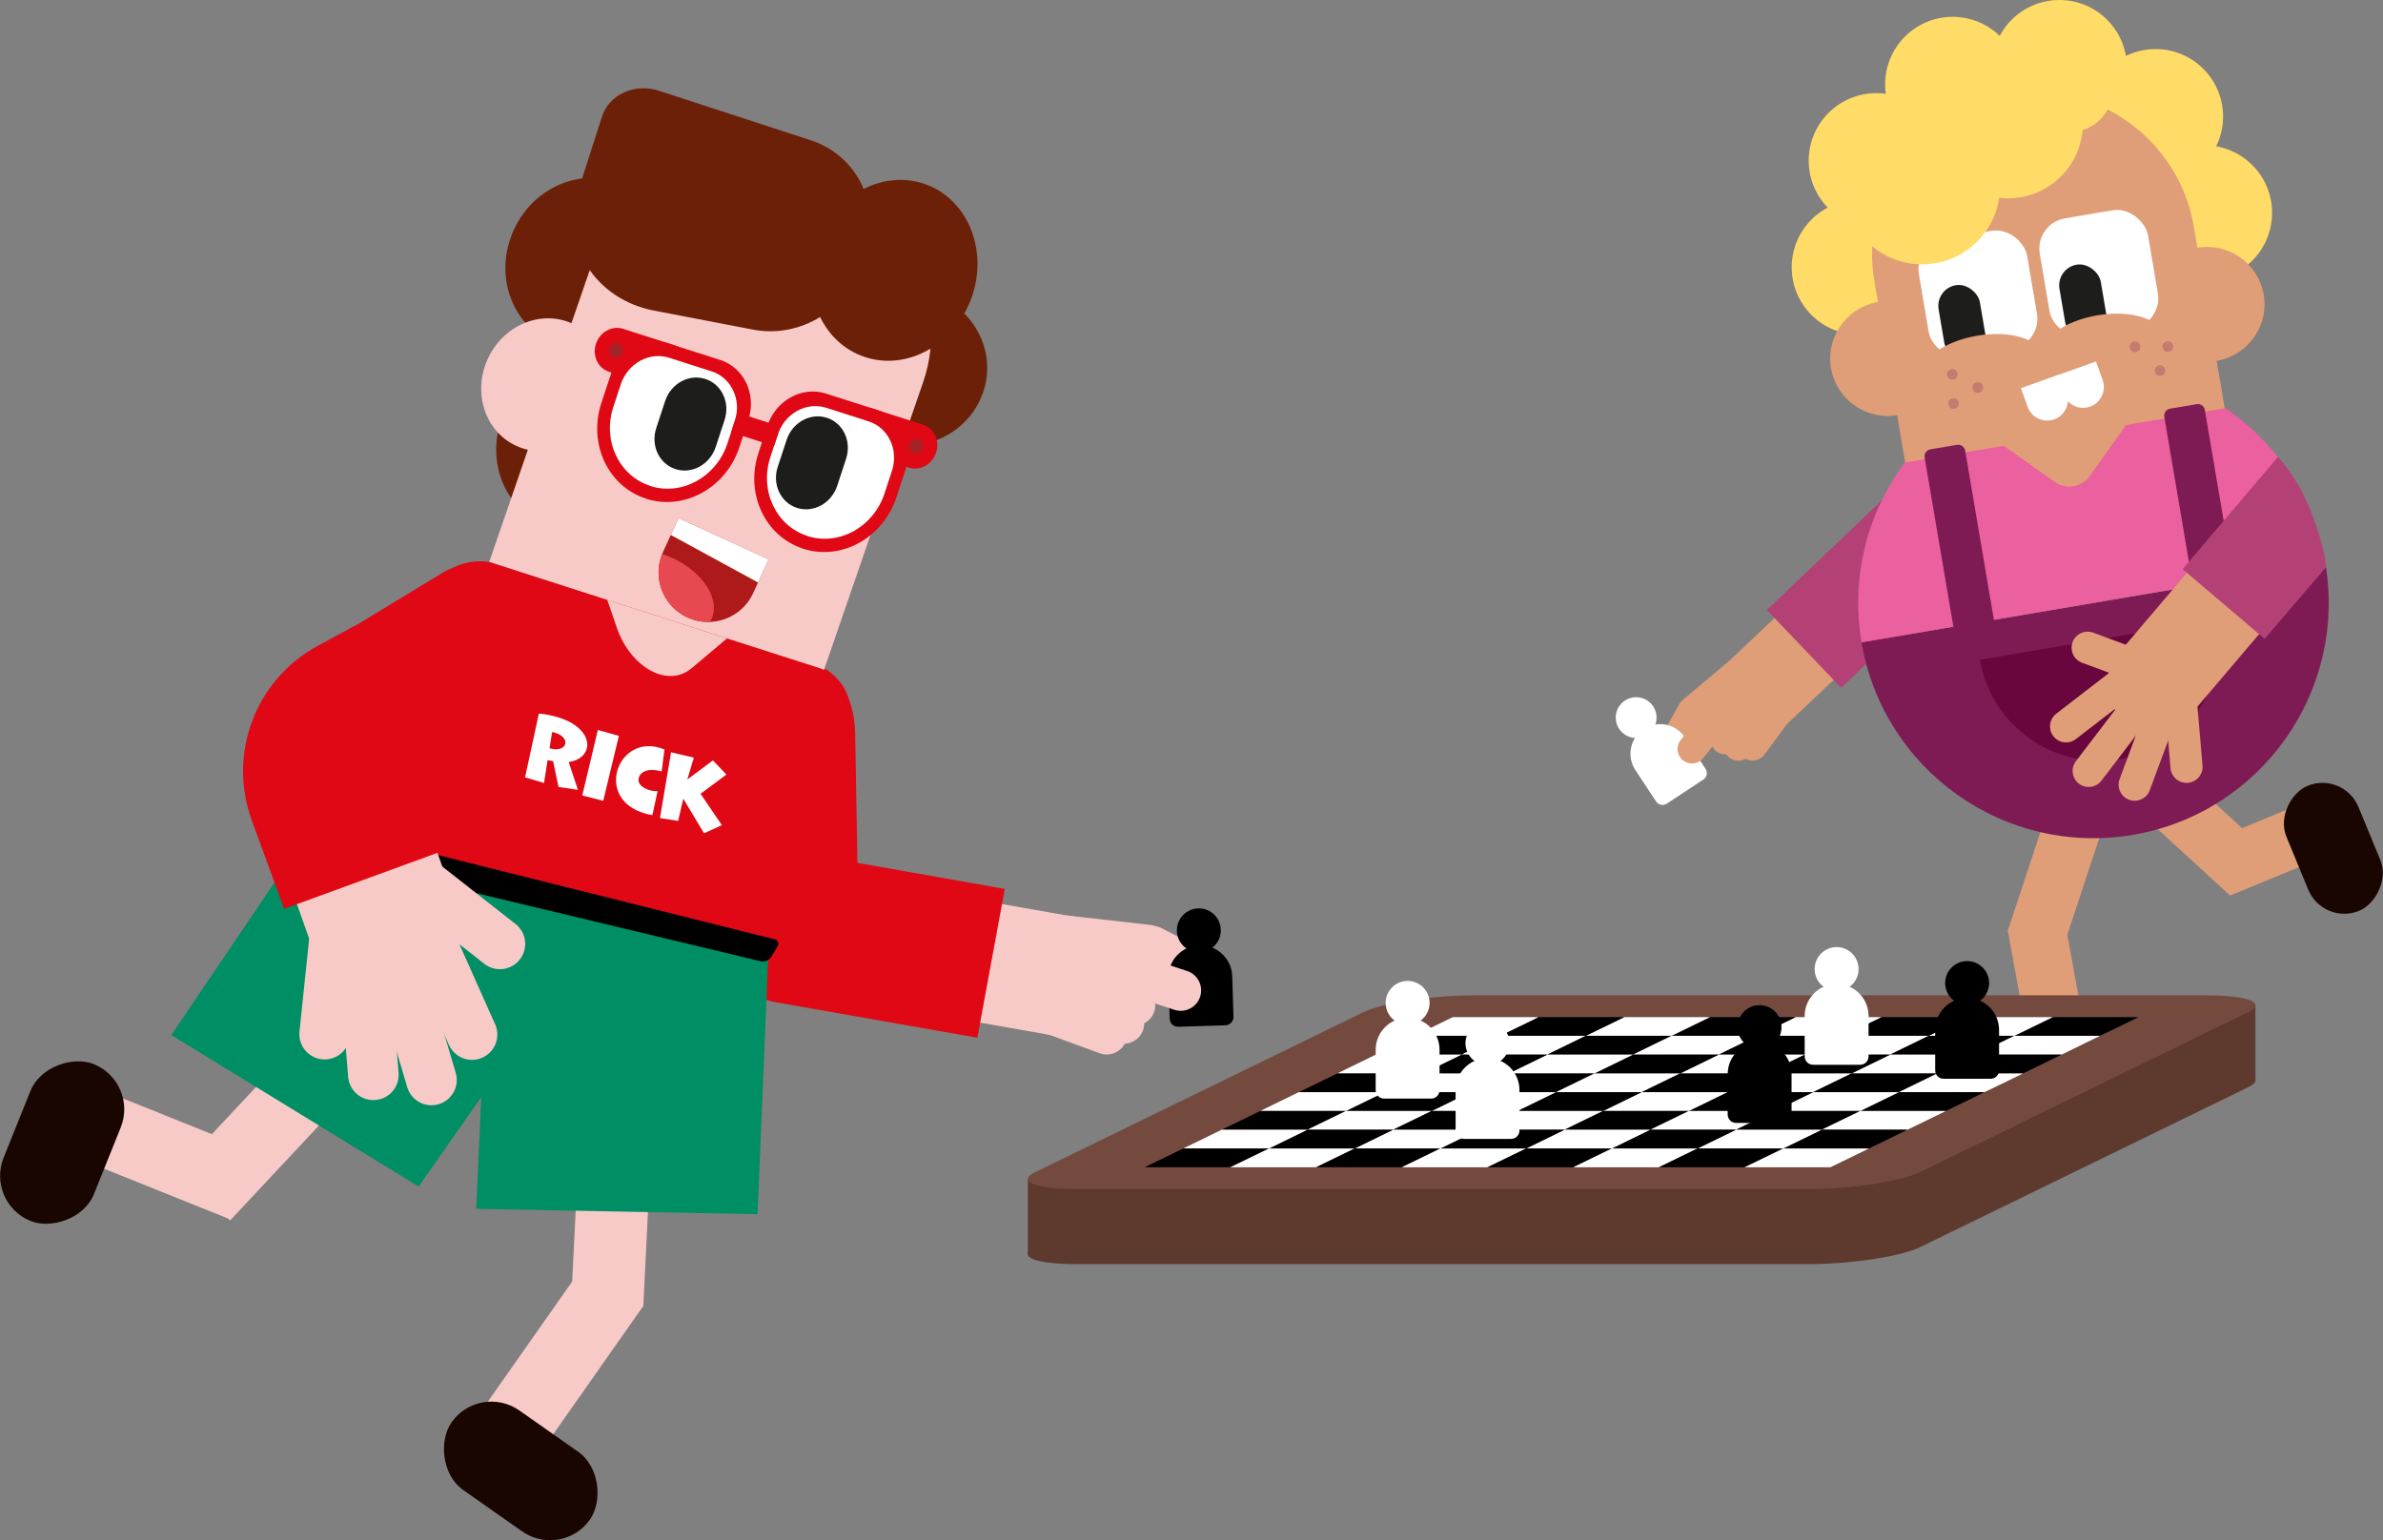 <?xml version="1.0" encoding="UTF-8"?>
<svg id="Calque_1" data-name="Calque 1" xmlns="http://www.w3.org/2000/svg" xmlns:xlink="http://www.w3.org/1999/xlink" viewBox="0 0 301.46 194.89">
  <rect x="0" y="0" width="301.46" height="194.89" fill="#808080" stroke="none"/>
  <defs>
    <style>
      .cls-1 {
        fill: #008e64;
      }

      .cls-2 {
        fill: #b44176;
      }

      .cls-3 {
        fill: #010000;
      }

      .cls-4 {
        fill: #7f1b54;
      }

      .cls-5 {
        fill: #69063d;
      }

      .cls-6 {
        fill: #ffdc67;
      }

      .cls-7 {
        fill: #190600;
      }

      .cls-8 {
        fill: #eb609e;
      }

      .cls-9 {
        fill: #1d1d1b;
      }

      .cls-10 {
        fill: #e00814;
      }

      .cls-11 {
        fill: #f8cac7;
      }

      .cls-12 {
        clip-path: url(#clippath-1);
      }

      .cls-13 {
        clip-path: url(#clippath-2);
      }

      .cls-14 {
        fill: #c57c70;
      }

      .cls-15 {
        fill: #e09e78;
      }

      .cls-16 {
        fill: #fff;
      }

      .cls-17 {
        fill: #5d3a2d;
      }

      .cls-18 {
        fill: #ae1919;
      }

      .cls-19 {
        fill: #744a3f;
      }

      .cls-20 {
        fill: #8bc2b3;
      }

      .cls-21 {
        fill: #a52327;
      }

      .cls-22 {
        fill: #e8484f;
      }

      .cls-23 {
        clip-path: url(#clippath);
      }

      .cls-24 {
        fill: #6d2008;
      }
    </style>
    <clipPath id="clippath">
      <path class="cls-10" d="M102.75,84c2.78.49,5.27,3.68,5.43,8.63l.29,16.55,18.64,3.3-3.47,18.83-25.33-4.46c-1.1-.19-2.81-.72-3.69-1.29-.94-.62-1.89-2.24-2.07-3.5l.28-29.5c.26-11.07,7.15-9.04,9.93-8.55Z"/>
    </clipPath>
    <clipPath id="clippath-1">
      <path class="cls-10" d="M39.19,105.11l58.74,14.13,8.95-25.41c1.75-3.93.37-8.08-3.15-9.27l-41.84-13.45c-2.83-.45-7.53.57-10.9,8.21l-11.8,25.79Z"/>
    </clipPath>
    <clipPath id="clippath-2">
      <path class="cls-18" d="M89.25,67.67h0c3.46,0,6.27,2.81,6.27,6.27v4.69h-12.54v-4.69c0-3.46,2.81-6.27,6.27-6.27Z" transform="translate(139.86 176.86) rotate(-155.35)"/>
    </clipPath>
  </defs>
  <g>
    <g>
      <g>
        <path class="cls-15" d="M222.93,67.58h10.81v23.48c0,2.98-2.42,5.41-5.41,5.41h0c-2.98,0-5.41-2.42-5.41-5.41v-23.48h0Z" transform="translate(131.08 -140.25) rotate(46.61)"/>
        <rect class="cls-15" x="211.28" y="87.97" width="3.66" height="7.38" rx="1.83" ry="1.83" transform="translate(71.5 -92.1) rotate(29.11)"/>
        <path class="cls-15" d="M214.77,83.22h3.38c.08,0,.14.06.14.14v7.49c0,1.01-.82,1.83-1.83,1.83h0c-1.01,0-1.83-.82-1.83-1.83v-7.49c0-.08.06-.14.14-.14Z" transform="translate(145.04 -134.52) rotate(50.09)"/>
        <path class="cls-15" d="M220.57,85.69h2.89c.21,0,.38.17.38.38v9c0,1.01-.82,1.83-1.83,1.83h0c-1.01,0-1.83-.82-1.83-1.83v-9c0-.21.17-.38.38-.38Z" transform="translate(87.51 -107.54) rotate(33.57)"/>
        <path class="cls-15" d="M221.62,87.9h3.31c.1,0,.18.08.18.18v6.83c0,1.01-.82,1.83-1.83,1.83h0c-1.01,0-1.83-.82-1.83-1.83v-6.83c0-.1.08-.18.18-.18Z" transform="translate(98.47 -114.56) rotate(36.44)"/>
        <path class="cls-15" d="M220.93,84.98h0c1.01,0,1.83.82,1.83,1.83v9.56c0,.1-.08.18-.18.18h-3.31c-.1,0-.18-.08-.18-.18v-9.56c0-1.01.82-1.83,1.83-1.83Z" transform="translate(318.39 308.82) rotate(-136.41)"/>
      </g>
      <g>
        <circle class="cls-16" cx="206.98" cy="90.8" r="2.58"/>
        <path class="cls-16" d="M210.56,91.48h0c2.07,0,3.75,1.68,3.75,3.75v4.76c0,.54-.44.98-.98.98h-5.54c-.54,0-.98-.44-.98-.98v-4.76c0-2.07,1.68-3.75,3.75-3.75Z" transform="translate(-18.21 131.7) rotate(-33.38)"/>
      </g>
      <path class="cls-15" d="M213.99,88.33h3.31c.1,0,.18.08.18.18v6.83c0,1.01-.82,1.83-1.83,1.83h0c-1.01,0-1.83-.82-1.83-1.83v-6.83c0-.1.08-.18.18-.18Z" transform="translate(104.37 -113.95) rotate(38.43)"/>
      <rect class="cls-2" x="229.94" y="62.2" width="13.61" height="23.54" transform="translate(126.76 -148.34) rotate(46.33)"/>
    </g>
    <rect class="cls-15" x="255.14" y="117.07" width="7.31" height="13.36" transform="translate(-18.04 48.59) rotate(-10.37)"/>
    <rect class="cls-15" x="256.49" y="102.22" width="7.31" height="17.19" transform="translate(47.95 -76.08) rotate(18.3)"/>
    <rect class="cls-7" x="248.56" y="126.93" width="17.11" height="9.86" rx="4.93" ry="4.93" transform="translate(-19.53 48.42) rotate(-10.37)"/>
    <rect class="cls-15" x="283.22" y="100.72" width="7.31" height="13.36" transform="translate(297.02 413.55) rotate(-112.42)"/>
    <rect class="cls-15" x="274.51" y="96.02" width="7.31" height="17.42" transform="translate(13.02 239.06) rotate(-47.5)"/>
    <rect class="cls-7" x="286.59" y="102.42" width="17.11" height="9.86" rx="4.93" ry="4.93" transform="translate(308.51 421.12) rotate(-112.42)"/>
    <g>
      <path class="cls-4" d="M294.17,71.31c2.75,16.2-8.15,31.57-24.35,34.33-16.2,2.75-31.57-8.15-34.33-24.36l58.68-9.97Z"/>
      <path class="cls-8" d="M294.17,71.31l-58.68,9.97c-2.75-16.2,8.16-31.57,24.36-34.32,16.2-2.75,31.57,8.15,34.32,24.35Z"/>
      <path class="cls-5" d="M280.76,78.33c1.42,8.36-4.21,16.3-12.57,17.72-8.36,1.42-16.3-4.21-17.72-12.57l30.29-5.15Z"/>
      <g>
        <g>
          <g id="_Répétition_radiale_" data-name="&amp;lt;Répétition radiale&amp;gt;">
            <circle class="cls-6" cx="235.2" cy="33.82" r="8.54"/>
          </g>
          <g id="_Répétition_radiale_-2" data-name="&amp;lt;Répétition radiale&amp;gt;">
            <circle class="cls-6" cx="237.35" cy="20.33" r="8.54"/>
          </g>
          <g id="_Répétition_radiale_-3" data-name="&amp;lt;Répétition radiale&amp;gt;">
            <circle class="cls-6" cx="247.02" cy="10.67" r="8.54"/>
          </g>
          <g id="_Répétition_radiale_-4" data-name="&amp;lt;Répétition radiale&amp;gt;">
            <circle class="cls-6" cx="260.52" cy="8.54" r="8.54"/>
          </g>
          <g id="_Répétition_radiale_-5" data-name="&amp;lt;Répétition radiale&amp;gt;">
            <circle class="cls-6" cx="272.69" cy="14.75" r="8.54"/>
          </g>
          <g id="_Répétition_radiale_-6" data-name="&amp;lt;Répétition radiale&amp;gt;">
            <circle class="cls-6" cx="278.89" cy="26.93" r="8.54"/>
          </g>
        </g>
        <g>
          <path class="cls-15" d="M257.92,11.55h0c11.31,0,20.5,9.19,20.5,20.5v27.55h-41v-27.55c0-11.31,9.19-20.5,20.5-20.5Z" transform="translate(-2.32 43.71) rotate(-9.64)"/>
          <circle class="cls-15" cx="238.79" cy="45.37" r="7.26"/>
          <circle class="cls-15" cx="279.21" cy="38.5" r="7.26"/>
        </g>
        <circle class="cls-6" cx="254.04" cy="15.64" r="9.45"/>
        <circle class="cls-6" cx="261.94" cy="11.35" r="5.32"/>
        <rect class="cls-16" x="258.57" y="27.03" width="13.89" height="15.17" rx="3.89" ry="3.89" transform="translate(533.07 24.26) rotate(170.36)"/>
        <rect class="cls-9" x="260.85" y="33.43" width="5.3" height="9.55" rx="2.65" ry="2.65" transform="translate(529.68 31.74) rotate(170.36)"/>
        <rect class="cls-16" x="243.28" y="29.63" width="13.89" height="15.17" rx="3.89" ry="3.89" transform="translate(503.14 31.98) rotate(170.36)"/>
        <rect class="cls-9" x="245.56" y="36.03" width="5.3" height="9.55" rx="2.65" ry="2.65" transform="translate(499.75 39.46) rotate(170.36)"/>
        <ellipse class="cls-15" cx="250.77" cy="46.35" rx="7.78" ry="3.94" transform="translate(-4.22 42.66) rotate(-9.64)"/>
        <ellipse class="cls-15" cx="265.98" cy="43.77" rx="7.78" ry="3.94" transform="translate(-3.57 45.17) rotate(-9.64)"/>
        <circle class="cls-6" cx="243.15" cy="23.59" r="9.86"/>
      </g>
      <rect class="cls-8" x="241.62" y="55" width="41.11" height="11.24" transform="translate(-6.45 44.77) rotate(-9.64)"/>
      <g>
        <circle class="cls-14" cx="246.97" cy="47.37" r=".68"/>
        <circle class="cls-14" cx="250.2" cy="49.04" r=".68"/>
        <circle class="cls-14" cx="247.13" cy="51.06" r=".68"/>
      </g>
      <g>
        <circle class="cls-14" cx="274.24" cy="43.86" r=".68"/>
        <circle class="cls-14" cx="273.25" cy="46.89" r=".68"/>
        <circle class="cls-14" cx="270.09" cy="43.89" r=".68"/>
      </g>
      <path class="cls-4" d="M246.32,56.38h3.41c.49,0,.89.4.89.89v24.55h-5.2v-24.55c0-.49.4-.89.89-.89Z" transform="translate(-8.07 42.52) rotate(-9.64)"/>
      <path class="cls-4" d="M276.64,51.23h3.41c.49,0,.89.4.89.89v24.55h-5.2v-24.55c0-.49.4-.89.89-.89Z" transform="translate(-6.78 47.53) rotate(-9.64)"/>
      <path class="cls-15" d="M255.51,49.2h11.37v8.17c0,1.77-1.43,3.2-3.2,3.2h-8.17v-11.37h0Z" transform="translate(79.93 -141.02) rotate(35.36)"/>
      <path class="cls-16" d="M256.37,48.07h5.26v2.5c0,1.45-1.18,2.63-2.63,2.63h0c-1.45,0-2.63-1.18-2.63-2.63v-2.5h0Z" transform="translate(-1.95 90.01) rotate(-19.64)"/>
      <path class="cls-16" d="M260.9,46.46h5.26v2.5c0,1.45-1.18,2.63-2.63,2.63h0c-1.45,0-2.63-1.18-2.63-2.63v-2.5h0Z" transform="translate(-1.14 91.44) rotate(-19.64)"/>
    </g>
    <g>
      <path class="cls-15" d="M273.08,62.87h11.99v26.03c0,3.31-2.69,5.99-5.99,5.99h0c-3.31,0-5.99-2.69-5.99-5.99v-26.03h0Z" transform="translate(117.5 -161.95) rotate(40.36)"/>
      <path class="cls-2" d="M294.25,71.77c-.09-1.7-.79-4.12-1.82-6.82-1.31-3.43-2.96-5.73-4.26-7.13-4.02,4.73-8.04,9.47-12.06,14.2l10.37,8.81,7.77-9.06Z"/>
      <path class="cls-15" d="M263.22,82.4h3.66c.11,0,.2.09.2.2v11.13c0,1.12-.91,2.03-2.03,2.03h0c-1.12,0-2.03-.91-2.03-2.03v-11.13c0-.11.09-.2.2-.2Z" transform="translate(173.63 -175.18) rotate(52.34)"/>
      <path class="cls-15" d="M269.91,89.14h3.2c.23,0,.43.19.43.43v9.98c0,1.12-.91,2.03-2.03,2.03h0c-1.12,0-2.03-.91-2.03-2.03v-9.98c0-.23.19-.43.43-.43Z" transform="translate(50.1 -88.46) rotate(20.35)"/>
      <path class="cls-15" d="M274.53,89.27h3.66c.11,0,.2.09.2.2v7.57c0,1.12-.91,2.03-2.03,2.03h0c-1.12,0-2.03-.91-2.03-2.03v-7.57c0-.11.09-.2.2-.2Z" transform="translate(-7.07 24.1) rotate(-4.93)"/>
      <path class="cls-15" d="M264.97,78.07h3.66c.11,0,.2.09.2.2v7.57c0,1.12-.91,2.03-2.03,2.03h0c-1.12,0-2.03-.91-2.03-2.03v-7.57c0-.11.09-.2.2-.2Z" transform="translate(437.36 -138.34) rotate(110.35)"/>
      <path class="cls-15" d="M266.88,87.66h0c1.12,0,2.03.91,2.03,2.03v10.59c0,.11-.09.2-.2.2h-3.66c-.11,0-.2-.09-.2-.2v-10.59c0-1.12.91-2.03,2.03-2.03Z" transform="translate(422.01 330.73) rotate(-142.66)"/>
    </g>
  </g>
  <g>
    <g>
      <path class="cls-11" d="M122.62,101.03h0c4.21,0,7.63,3.42,7.63,7.63v33.14h-15.26v-33.14c0-4.21,3.42-7.63,7.63-7.63Z" transform="translate(263.45 21.69) rotate(99.98)"/>
      <rect class="cls-11" x="145.45" y="115.72" width="5.16" height="10.41" rx="2.58" ry="2.58" transform="translate(323.63 45.39) rotate(117.48)"/>
      <path class="cls-11" d="M141.21,112.48h0c1.42,0,2.58,1.16,2.58,2.58v10.57c0,.11-.09.2-.2.2h-4.77c-.11,0-.2-.09-.2-.2v-10.57c0-1.42,1.16-2.58,2.58-2.58Z" transform="translate(275.57 -7.66) rotate(96.5)"/>
      <path class="cls-11" d="M137.27,119.51h0c1.42,0,2.58,1.16,2.58,2.58v12.71c0,.3-.24.54-.54.54h-4.08c-.3,0-.54-.24-.54-.54v-12.71c0-1.42,1.16-2.58,2.58-2.58Z" transform="translate(308.22 50.89) rotate(113.02)"/>
      <path class="cls-11" d="M136.58,123.37h0c1.42,0,2.58,1.16,2.58,2.58v9.64c0,.14-.11.25-.25.25h-4.67c-.14,0-.25-.11-.25-.25v-9.64c0-1.42,1.16-2.58,2.58-2.58Z" transform="translate(305.3 46.02) rotate(110.15)"/>
      <path class="cls-11" d="M135.79,117.79h4.67c.14,0,.25.11.25.25v13.49c0,1.42-1.16,2.58-2.58,2.58h0c-1.42,0-2.58-1.16-2.58-2.58v-13.49c0-.14.11-.25.25-.25Z" transform="translate(-15.67 232.2) rotate(-77)"/>
    </g>
    <g>
      <path class="cls-10" d="M102.75,84c2.78.49,5.27,3.68,5.43,8.63l.29,16.55,18.64,3.3-3.47,18.83-25.33-4.46c-1.1-.19-2.81-.72-3.69-1.29-.94-.62-1.89-2.24-2.07-3.5l.28-29.5c.26-11.07,7.15-9.04,9.93-8.55Z"/>
      <g class="cls-23">
        <path class="cls-20" d="M86.08,113.37c.21-.23.71-.42,1.22-.57-.52.06-1.04.07-1.32-.05-.68-.31-.97-1.11-.66-1.79.31-.68,1.11-.97,1.79-.66.28.13.62.55.92.99-.22-.47-.39-.97-.36-1.27.09-.74.75-1.27,1.49-1.18.74.09,1.27.75,1.18,1.49-.04.31-.33.76-.65,1.18.38-.35.8-.67,1.1-.73.73-.15,1.44.32,1.59,1.05.15.73-.32,1.44-1.05,1.59-.31.06-.82-.08-1.32-.26.45.26.89.55,1.04.82.37.65.14,1.47-.51,1.84-.65.37-1.47.14-1.84-.51-.15-.27-.18-.81-.16-1.34-.1.51-.25,1.01-.46,1.24-.5.55-1.36.58-1.9.08-.55-.5-.58-1.36-.08-1.9Z"/>
        <path class="cls-20" d="M76.69,100.89c.21-.23.71-.42,1.22-.57-.52.06-1.04.07-1.32-.05-.68-.31-.97-1.11-.66-1.79.31-.68,1.11-.97,1.79-.66.28.13.62.55.92.99-.22-.47-.39-.97-.36-1.27.09-.74.75-1.27,1.49-1.18.74.09,1.27.75,1.18,1.49-.04.31-.33.76-.65,1.18.38-.35.8-.67,1.1-.73.73-.15,1.44.32,1.59,1.05.15.73-.32,1.44-1.05,1.59-.31.06-.82-.08-1.32-.26.45.26.89.55,1.04.82.37.65.14,1.47-.51,1.84-.65.37-1.47.14-1.84-.51-.15-.27-.18-.81-.16-1.34-.1.51-.25,1.01-.46,1.24-.5.55-1.36.58-1.9.08-.55-.5-.58-1.36-.08-1.9Z"/>
      </g>
    </g>
    <g>
      <path class="cls-24" d="M105.17,43.42c-1.77,5.14,1.09,10.72,6.39,12.44,5.3,1.73,11.03-1.04,12.8-6.19,1.77-5.14-1.09-10.72-6.39-12.44s-11.03,1.04-12.8,6.19Z"/>
      <ellipse class="cls-24" cx="74.16" cy="33.28" rx="10.9" ry="10.08" transform="translate(12.94 86.75) rotate(-65.3)"/>
      <ellipse class="cls-24" cx="72.99" cy="56.27" rx="10.9" ry="10.08" transform="translate(-8.62 99.07) rotate(-65.3)"/>
      <path class="cls-11" d="M61.89,71.1l42.31,13.79,12.59-36.56c3.63-10.53-2.91-22.15-14.59-25.96h0c-11.68-3.81-24.09,1.64-27.72,12.17l-12.59,36.56Z"/>
      <g>
        <path class="cls-24" d="M103.15,31.46c-1.9,6.46,1.48,12.77,7.28,13.99,5.49,1.15,11.09-2.75,12.75-8.63,1.65-5.84-1.09-11.87-6.35-13.59-5.55-1.81-11.79,1.82-13.68,8.23Z"/>
        <path class="cls-24" d="M82.73,39.3l12.54,2.41c6.04,1.16,12.08-2.66,13.8-8.43l.56-1.89c1.71-5.72-1.32-11.77-7.06-13.64l-19.23-6.27c-3.03-.99-6.29.46-7.19,3.28l-3.03,9.44c-2.21,6.88,2.3,13.7,9.6,15.1Z"/>
      </g>
      <ellipse class="cls-11" cx="68.86" cy="48.68" rx="8.51" ry="7.87" transform="translate(-4.14 90.9) rotate(-65.3)"/>
    </g>
    <rect class="cls-11" x="66.15" y="160.44" width="9.14" height="24.14" transform="translate(29.44 354.31) rotate(-144.92)"/>
    <rect class="cls-11" x="72.81" y="142.01" width="9.14" height="23.07" transform="translate(147.09 310.71) rotate(-177.17)"/>
    <rect class="cls-7" x="55.2" y="179.96" width="21.4" height="12.32" rx="6.16" ry="6.16" transform="translate(12.84 376.31) rotate(-144.92)"/>
    <rect class="cls-11" x="14.91" y="133.44" width="9.14" height="24.14" transform="translate(-122.8 109.32) rotate(-68.11)"/>
    <rect class="cls-11" x="29.09" y="131.36" width="9.14" height="23.07" transform="translate(-39.37 270.25) rotate(-136.92)"/>
    <rect class="cls-7" x="-2.84" y="138.43" width="21.4" height="12.32" rx="6.16" ry="6.16" transform="translate(-129.23 97.96) rotate(-68.11)"/>
    <g>
      <polygon class="cls-1" points="60.25 152.96 95.83 153.64 97.21 120.42 62.07 111.83 60.25 152.96"/>
      <polygon class="cls-1" points="21.67 130.97 52.96 150.14 76.09 117.09 38.5 106.08 21.67 130.97"/>
      <path class="cls-1" d="M38.58,105.58c-4.15,14.8,10.4,32.13,25.56,33.5,13.87,1.26,25.26-8.1,33.79-19.84l-59.34-13.66Z"/>
      <g>
        <path class="cls-10" d="M39.19,105.11l58.74,14.13,8.95-25.41c1.75-3.93.37-8.08-3.15-9.27l-41.84-13.45c-2.83-.45-7.53.57-10.9,8.21l-11.8,25.79Z"/>
        <g class="cls-12">
          <path class="cls-11" d="M87.47,84.58l5.61-4.74-18.64-10.86,3.58,10.42c1.77,5.15,6.5,7.66,9.44,5.17Z"/>
        </g>
      </g>
      <path class="cls-3" d="M37.78,107.63l58.54,14.02c.43.1.99-.16,1.25-.59l.75-1.23c.26-.43.13-.86-.29-.97l-58.29-14.58c-.61-.15-1.35.15-1.65.67l-.86,1.48c-.3.52-.05,1.06.57,1.21Z"/>
    </g>
    <g>
      <g>
        <path class="cls-10" d="M81.74,63.1h0c-4.82-1.54-7.36-6.95-5.67-12.09l1.14-3.46c1.06-3.22,4.38-5.05,7.4-4.08l6.5,2.08c3.03.97,4.62,4.36,3.56,7.59l-1.14,3.46c-1.69,5.13-6.97,8.05-11.79,6.51Z"/>
        <path class="cls-10" d="M85.48,43.74l-6.65-2.13c-1.41-.45-2.95.4-3.44,1.9h0c-.49,1.5.25,3.08,1.65,3.53l6.65,2.13,1.79-5.43Z"/>
        <path class="cls-16" d="M82.27,61.48h0c-3.98-1.27-6.08-5.74-4.68-9.98l.94-2.86c.88-2.66,3.62-4.17,6.12-3.37l5.37,1.72c2.5.8,3.82,3.61,2.94,6.27l-.94,2.86c-1.4,4.24-5.76,6.65-9.74,5.38Z"/>
        <ellipse class="cls-21" cx="77.93" cy="44.33" rx=".94" ry=".88" transform="translate(7.75 100.12) rotate(-68.11)"/>
        <path class="cls-9" d="M85.46,59.36h0c-2.08-.66-3.17-2.99-2.44-5.2l1.12-3.41c.73-2.21,3-3.47,5.08-2.8h0c2.08.66,3.17,2.99,2.44,5.2l-1.12,3.41c-.73,2.21-3,3.47-5.08,2.8Z"/>
      </g>
      <g>
        <path class="cls-10" d="M101.61,69.44h0c4.82,1.54,10.1-1.37,11.79-6.51l1.14-3.46c1.06-3.22-.53-6.62-3.56-7.59l-6.5-2.08c-3.03-.97-6.34.86-7.4,4.08l-1.14,3.46c-1.69,5.13.85,10.54,5.67,12.09Z"/>
        <path class="cls-10" d="M110.12,51.61l6.65,2.13c1.41.45,2.15,2.03,1.65,3.53h0c-.49,1.5-2.04,2.35-3.44,1.9l-6.65-2.13,1.79-5.43Z"/>
        <path class="cls-16" d="M102.15,67.83h0c3.98,1.27,8.35-1.13,9.74-5.38l.94-2.86c.88-2.66-.44-5.47-2.94-6.27l-5.37-1.72c-2.5-.8-5.24.71-6.12,3.37l-.94,2.86c-1.4,4.24.7,8.71,4.68,9.98Z"/>
        <ellipse class="cls-21" cx="115.88" cy="56.45" rx=".94" ry=".88" transform="translate(20.3 142.94) rotate(-68.11)"/>
        <path class="cls-9" d="M100.83,64.27h0c2.08.66,4.35-.59,5.08-2.8l1.12-3.41c.73-2.21-.36-4.54-2.44-5.2h0c-2.08-.66-4.35.59-5.08,2.8l-1.12,3.41c-.73,2.21.36,4.54,2.44,5.2Z"/>
      </g>
      <polygon class="cls-10" points="97.92 56.44 92.48 54.7 93.29 52.23 98.74 53.97 97.92 56.44"/>
    </g>
    <path class="cls-11" d="M50.41,125.76l2.16-.77c4.33-1.53,6.59-6.28,5.06-10.61l-9.79-27.65-16.26,10.78,8.21,23.18c1.53,4.33,6.28,6.59,10.61,5.06Z"/>
    <path class="cls-10" d="M71.05,89.69l-9.73-16.03c-1.08-1.78-3.41-2.35-5.19-1.27l-10.58,6.42-.41,26.6,25.91-15.73Z"/>
    <path class="cls-10" d="M45.55,78.82l-5.34,2.89c-7.88,4.27-11.44,13.67-8.36,22.08l4.09,11.21,21.16-7.73-11.55-28.46Z"/>
    <path class="cls-11" d="M56.72,113.66h0c1.77,0,3.2,1.43,3.2,3.2v17.57c0,.17-.14.31-.31.31h-5.78c-.17,0-.31-.14-.31-.31v-17.57c0-1.77,1.43-3.2,3.2-3.2Z" transform="translate(159.15 214.49) rotate(155.94)"/>
    <path class="cls-11" d="M46.71,119.61h0c1.77,0,3.2,1.43,3.2,3.2v15.75c0,.37-.3.67-.67.67h-5.06c-.37,0-.67-.3-.67-.67v-15.75c0-1.77,1.43-3.2,3.2-3.2Z" transform="translate(103.64 254.67) rotate(175.4)"/>
    <path class="cls-11" d="M41.54,118.62h0c1.77,0,3.2,1.43,3.2,3.2v11.95c0,.17-.14.31-.31.31h-5.78c-.17,0-.31-.14-.31-.31v-11.95c0-1.77,1.43-3.2,3.2-3.2Z" transform="translate(69.78 256.32) rotate(-174.06)"/>
    <path class="cls-11" d="M59.68,108.91h0c1.77,0,3.2,1.43,3.2,3.2v11.95c0,.17-.14.31-.31.31h-5.78c-.17,0-.31-.14-.31-.31v-11.95c0-1.77,1.43-3.2,3.2-3.2Z" transform="translate(188.28 141.69) rotate(128.12)"/>
    <path class="cls-11" d="M49.73,119.9h5.78c.17,0,.31.14.31.31v16.72c0,1.77-1.43,3.2-3.2,3.2h0c-1.77,0-3.2-1.43-3.2-3.2v-16.72c0-.17.14-.31.31-.31Z" transform="translate(-34.7 20.26) rotate(-16.47)"/>
    <g>
      <path class="cls-18" d="M89.25,67.67h0c3.46,0,6.27,2.81,6.27,6.27v4.69h-12.54v-4.69c0-3.46,2.81-6.27,6.27-6.27Z" transform="translate(139.86 176.86) rotate(-155.35)"/>
      <g class="cls-13">
        <polygon class="cls-16" points="98.93 70.26 96.97 74.29 84.01 67.23 85.58 63.25 98.93 70.26"/>
        <ellipse class="cls-22" cx="82.96" cy="75.07" rx="4.94" ry="7.77" transform="translate(-19.87 119.16) rotate(-65.35)"/>
      </g>
    </g>
    <g>
      <path class="cls-16" d="M70.66,99.59l-.69-3.28-.7-.12-.45,2.88-2.4-.71,1.75-8.06c.63.01,1.66.24,2.35.44,2.87.84,4.02,2.56,3.73,3.9-.19.88-.98,1.59-2.31,1.78l1.17,3.52-2.45-.36ZM69.52,94.69c1.16.33,1.87-.04,1.99-.58.1-.48-.29-1.09-1.28-1.39-.13-.04-.26-.08-.39-.09l-.32,2.05Z"/>
      <path class="cls-16" d="M73.66,100.65l1.97-8.28,2.66.74-1.98,8.22-2.65-.68Z"/>
      <path class="cls-16" d="M82.51,103.14c-.34-.05-.66-.14-.96-.22-3.01-.88-3.95-3.16-3.52-5.13.47-2.18,2.59-4,5.42-3.17.21.06.41.13.61.21l-.36,2.79c-1.66-.49-2.73,0-2.91.88-.16.73.6,1.26,1.38,1.48.36.11.73.15,1.02.12l-.66,3.04Z"/>
      <path class="cls-16" d="M89.06,105.43l-2.62-4.37-.65,2.81-2.3-.35,1.4-8.33,2.88.68-.82,2.76,3.24-2.41,1.7,1.79-3.27,2.43,2.7,3.97-2.26,1.03Z"/>
    </g>
    <g>
      <circle cx="151.66" cy="117.72" r="2.78"/>
      <path d="M148.89,119.61h5.96c.58,0,1.06.47,1.06,1.06v5.12c0,2.23-1.81,4.04-4.04,4.04h0c-2.23,0-4.04-1.81-4.04-4.04v-5.12c0-.58.47-1.06,1.06-1.06Z" transform="translate(307.59 244.61) rotate(178.2)"/>
    </g>
    <path class="cls-11" d="M145.9,117.95h0c1.42,0,2.58,1.16,2.58,2.58v9.64c0,.14-.11.25-.25.25h-4.67c-.14,0-.25-.11-.25-.25v-9.64c0-1.42,1.16-2.58,2.58-2.58Z" transform="translate(309.35 24.23) rotate(108.15)"/>
  </g>
  <g>
    <g>
      <path class="cls-17" d="M136.33,159.96h92.38c5.39,0,11.73-.96,14.16-2.14l41.52-20.24c2.42-1.18.02-2.14-5.38-2.14h-92.38c-5.39,0-11.73.96-14.16,2.14l-41.52,20.24c-2.42,1.18-.02,2.14,5.38,2.14Z"/>
      <polygon class="cls-17" points="268.49 140.58 285.32 136.67 285.32 127.25 270.54 128.7 152.66 144.14 130.03 149.31 130.03 158.82 153.16 156.93 242.54 155.35 268.49 140.58"/>
      <g>
        <path class="cls-19" d="M136.33,150.46h92.38c5.39,0,11.73-.96,14.16-2.14l41.52-20.24c2.42-1.18.02-2.14-5.38-2.14h-92.38c-5.39,0-11.73.96-14.16,2.14l-41.52,20.24c-2.42,1.18-.02,2.14,5.38,2.14Z"/>
        <g>
          <polygon points="254.82 131.07 265.66 131.07 270.54 128.7 259.69 128.7 254.82 131.07"/>
          <polygon class="cls-16" points="243.98 131.07 254.82 131.07 259.69 128.7 248.85 128.7 243.98 131.07"/>
          <polygon points="233.13 131.07 243.98 131.07 248.85 128.7 238.01 128.7 233.13 131.07"/>
          <polygon class="cls-16" points="222.29 131.07 233.13 131.07 238.01 128.7 227.16 128.7 222.29 131.07"/>
          <polygon points="211.45 131.07 222.29 131.07 227.16 128.7 216.32 128.7 211.45 131.07"/>
          <polygon class="cls-16" points="200.6 131.07 211.45 131.07 216.32 128.7 205.48 128.7 200.6 131.07"/>
          <polygon points="189.76 131.07 200.6 131.07 205.48 128.7 194.63 128.7 189.76 131.07"/>
          <polygon class="cls-16" points="178.92 131.07 189.76 131.07 194.63 128.7 183.79 128.7 178.92 131.07"/>
          <polygon points="184.89 133.45 174.04 133.45 178.92 131.07 189.76 131.07 184.89 133.45"/>
          <polygon class="cls-16" points="195.73 133.45 184.89 133.45 189.76 131.07 200.6 131.07 195.73 133.45"/>
          <polygon points="206.57 133.45 195.73 133.45 200.6 131.07 211.45 131.07 206.57 133.45"/>
          <polygon class="cls-16" points="217.42 133.45 206.57 133.45 211.45 131.07 222.29 131.07 217.42 133.45"/>
          <polygon points="228.26 133.45 217.42 133.45 222.29 131.07 233.13 131.07 228.26 133.45"/>
          <polygon class="cls-16" points="239.1 133.45 228.26 133.45 233.13 131.07 243.98 131.07 239.1 133.45"/>
          <polygon points="249.95 133.45 239.1 133.45 243.98 131.07 254.82 131.07 249.95 133.45"/>
          <polygon class="cls-16" points="260.79 133.45 249.95 133.45 254.82 131.07 265.66 131.07 260.79 133.45"/>
          <polygon points="245.07 135.83 255.92 135.83 260.79 133.45 249.95 133.45 245.07 135.83"/>
          <polygon class="cls-16" points="234.23 135.83 245.07 135.83 249.95 133.45 239.1 133.45 234.23 135.83"/>
          <polygon points="223.39 135.83 234.23 135.83 239.1 133.45 228.26 133.45 223.39 135.83"/>
          <polygon class="cls-16" points="212.54 135.83 223.39 135.83 228.26 133.45 217.42 133.45 212.54 135.83"/>
          <polygon points="201.7 135.83 212.54 135.83 217.42 133.45 206.57 133.45 201.7 135.83"/>
          <polygon class="cls-16" points="190.86 135.83 201.7 135.83 206.57 133.45 195.73 133.45 190.86 135.83"/>
          <polygon points="180.01 135.83 190.86 135.83 195.73 133.45 184.89 133.45 180.01 135.83"/>
          <polygon class="cls-16" points="169.17 135.83 180.01 135.83 184.89 133.45 174.04 133.45 169.17 135.83"/>
          <polygon points="175.14 138.2 164.29 138.2 169.17 135.83 180.01 135.83 175.14 138.2"/>
          <polygon class="cls-16" points="185.98 138.2 175.14 138.2 180.01 135.83 190.86 135.83 185.98 138.2"/>
          <polygon points="196.83 138.2 185.98 138.2 190.86 135.83 201.7 135.83 196.83 138.2"/>
          <polygon class="cls-16" points="207.67 138.2 196.83 138.2 201.7 135.83 212.54 135.83 207.67 138.2"/>
          <polygon points="218.51 138.2 207.67 138.2 212.54 135.83 223.39 135.83 218.51 138.2"/>
          <polygon class="cls-16" points="229.36 138.2 218.51 138.2 223.39 135.83 234.23 135.83 229.36 138.2"/>
          <polygon points="240.2 138.2 229.36 138.2 234.23 135.83 245.07 135.83 240.2 138.2"/>
          <polygon class="cls-16" points="251.04 138.2 240.2 138.2 245.07 135.83 255.92 135.83 251.04 138.2"/>
          <polygon points="235.33 140.58 246.17 140.58 251.04 138.2 240.2 138.2 235.33 140.58"/>
          <polygon class="cls-16" points="224.48 140.58 235.33 140.58 240.2 138.2 229.36 138.2 224.48 140.58"/>
          <polygon points="213.64 140.58 224.48 140.58 229.36 138.2 218.51 138.2 213.64 140.58"/>
          <polygon class="cls-16" points="202.79 140.58 213.64 140.58 218.51 138.2 207.67 138.2 202.79 140.58"/>
          <polygon points="191.95 140.58 202.79 140.58 207.67 138.2 196.83 138.2 191.95 140.58"/>
          <polygon class="cls-16" points="181.11 140.58 191.95 140.58 196.83 138.2 185.98 138.2 181.11 140.58"/>
          <polygon points="170.26 140.58 181.11 140.58 185.98 138.2 175.14 138.2 170.26 140.58"/>
          <polygon class="cls-16" points="159.42 140.58 170.26 140.58 175.14 138.2 164.29 138.2 159.42 140.58"/>
          <polygon points="165.39 142.95 154.55 142.95 159.42 140.58 170.26 140.58 165.39 142.95"/>
          <polygon class="cls-16" points="176.23 142.95 165.39 142.95 170.26 140.58 181.11 140.58 176.23 142.95"/>
          <polygon points="187.08 142.95 176.23 142.95 181.11 140.58 191.95 140.58 187.08 142.95"/>
          <polygon class="cls-16" points="197.92 142.95 187.08 142.95 191.95 140.58 202.79 140.58 197.92 142.95"/>
          <polygon points="208.76 142.95 197.92 142.95 202.79 140.58 213.64 140.58 208.76 142.95"/>
          <polygon class="cls-16" points="219.61 142.95 208.76 142.95 213.64 140.58 224.48 140.58 219.61 142.95"/>
          <polygon points="230.45 142.95 219.61 142.95 224.48 140.58 235.33 140.58 230.45 142.95"/>
          <polygon class="cls-16" points="241.3 142.95 230.45 142.95 235.33 140.58 246.17 140.58 241.3 142.95"/>
          <polygon points="225.58 145.33 236.42 145.33 241.3 142.95 230.45 142.95 225.58 145.33"/>
          <polygon class="cls-16" points="214.73 145.33 225.58 145.33 230.45 142.95 219.61 142.95 214.73 145.33"/>
          <polygon points="203.89 145.33 214.73 145.33 219.61 142.95 208.76 142.95 203.89 145.33"/>
          <polygon class="cls-16" points="193.05 145.33 203.89 145.33 208.76 142.95 197.92 142.95 193.05 145.33"/>
          <polygon points="182.2 145.33 193.05 145.33 197.92 142.95 187.08 142.95 182.2 145.33"/>
          <polygon class="cls-16" points="171.36 145.33 182.2 145.33 187.08 142.95 176.23 142.95 171.36 145.33"/>
          <polygon points="160.52 145.33 171.36 145.33 176.23 142.95 165.39 142.95 160.52 145.33"/>
          <polygon class="cls-16" points="149.67 145.33 160.52 145.33 165.39 142.95 154.55 142.95 149.67 145.33"/>
          <polygon points="155.64 147.7 144.8 147.7 149.67 145.33 160.52 145.33 155.64 147.7"/>
          <polygon class="cls-16" points="166.49 147.7 155.64 147.7 160.52 145.33 171.36 145.33 166.49 147.7"/>
          <polygon points="177.33 147.7 166.49 147.7 171.36 145.33 182.2 145.33 177.33 147.7"/>
          <polygon class="cls-16" points="188.17 147.7 177.33 147.7 182.2 145.33 193.05 145.33 188.17 147.7"/>
          <polygon points="199.02 147.7 188.17 147.7 193.05 145.33 203.89 145.33 199.02 147.7"/>
          <polygon class="cls-16" points="209.86 147.7 199.02 147.7 203.89 145.33 214.73 145.33 209.86 147.7"/>
          <polygon points="220.7 147.7 209.86 147.7 214.73 145.33 225.58 145.33 220.7 147.7"/>
          <polygon class="cls-16" points="231.55 147.7 220.7 147.7 225.58 145.33 236.42 145.33 231.55 147.7"/>
        </g>
      </g>
    </g>
    <g>
      <circle cx="248.85" cy="124.39" r="2.78"/>
      <path d="M245.87,126.28h5.96c.58,0,1.06.47,1.06,1.06v5.12c0,2.23-1.81,4.04-4.04,4.04h0c-2.23,0-4.04-1.81-4.04-4.04v-5.12c0-.58.47-1.06,1.06-1.06Z" transform="translate(497.7 262.78) rotate(180)"/>
    </g>
    <g>
      <circle cx="222.59" cy="129.97" r="2.78"/>
      <path d="M219.61,131.86h5.96c.58,0,1.06.47,1.06,1.06v5.12c0,2.23-1.81,4.04-4.04,4.04h0c-2.23,0-4.04-1.81-4.04-4.04v-5.12c0-.58.47-1.06,1.06-1.06Z" transform="translate(445.19 273.95) rotate(180)"/>
    </g>
    <g>
      <circle class="cls-16" cx="232.34" cy="122.62" r="2.78"/>
      <path class="cls-16" d="M229.36,124.51h5.96c.58,0,1.06.47,1.06,1.06v5.12c0,2.23-1.81,4.04-4.04,4.04h0c-2.23,0-4.04-1.81-4.04-4.04v-5.12c0-.58.47-1.06,1.06-1.06Z" transform="translate(464.68 259.24) rotate(180)"/>
    </g>
    <g>
      <circle class="cls-16" cx="188.17" cy="132" r="2.78"/>
      <path class="cls-16" d="M185.19,133.88h5.96c.58,0,1.06.47,1.06,1.06v5.12c0,2.23-1.81,4.04-4.04,4.04h0c-2.23,0-4.04-1.81-4.04-4.04v-5.12c0-.58.47-1.06,1.06-1.06Z" transform="translate(376.35 277.99) rotate(180)"/>
    </g>
    <g>
      <circle class="cls-16" cx="178.07" cy="126.9" r="2.78"/>
      <path class="cls-16" d="M175.09,128.79h5.96c.58,0,1.06.47,1.06,1.06v5.12c0,2.23-1.81,4.04-4.04,4.04h0c-2.23,0-4.04-1.81-4.04-4.04v-5.12c0-.58.47-1.06,1.06-1.06Z" transform="translate(356.14 267.8) rotate(180)"/>
    </g>
  </g>
</svg>